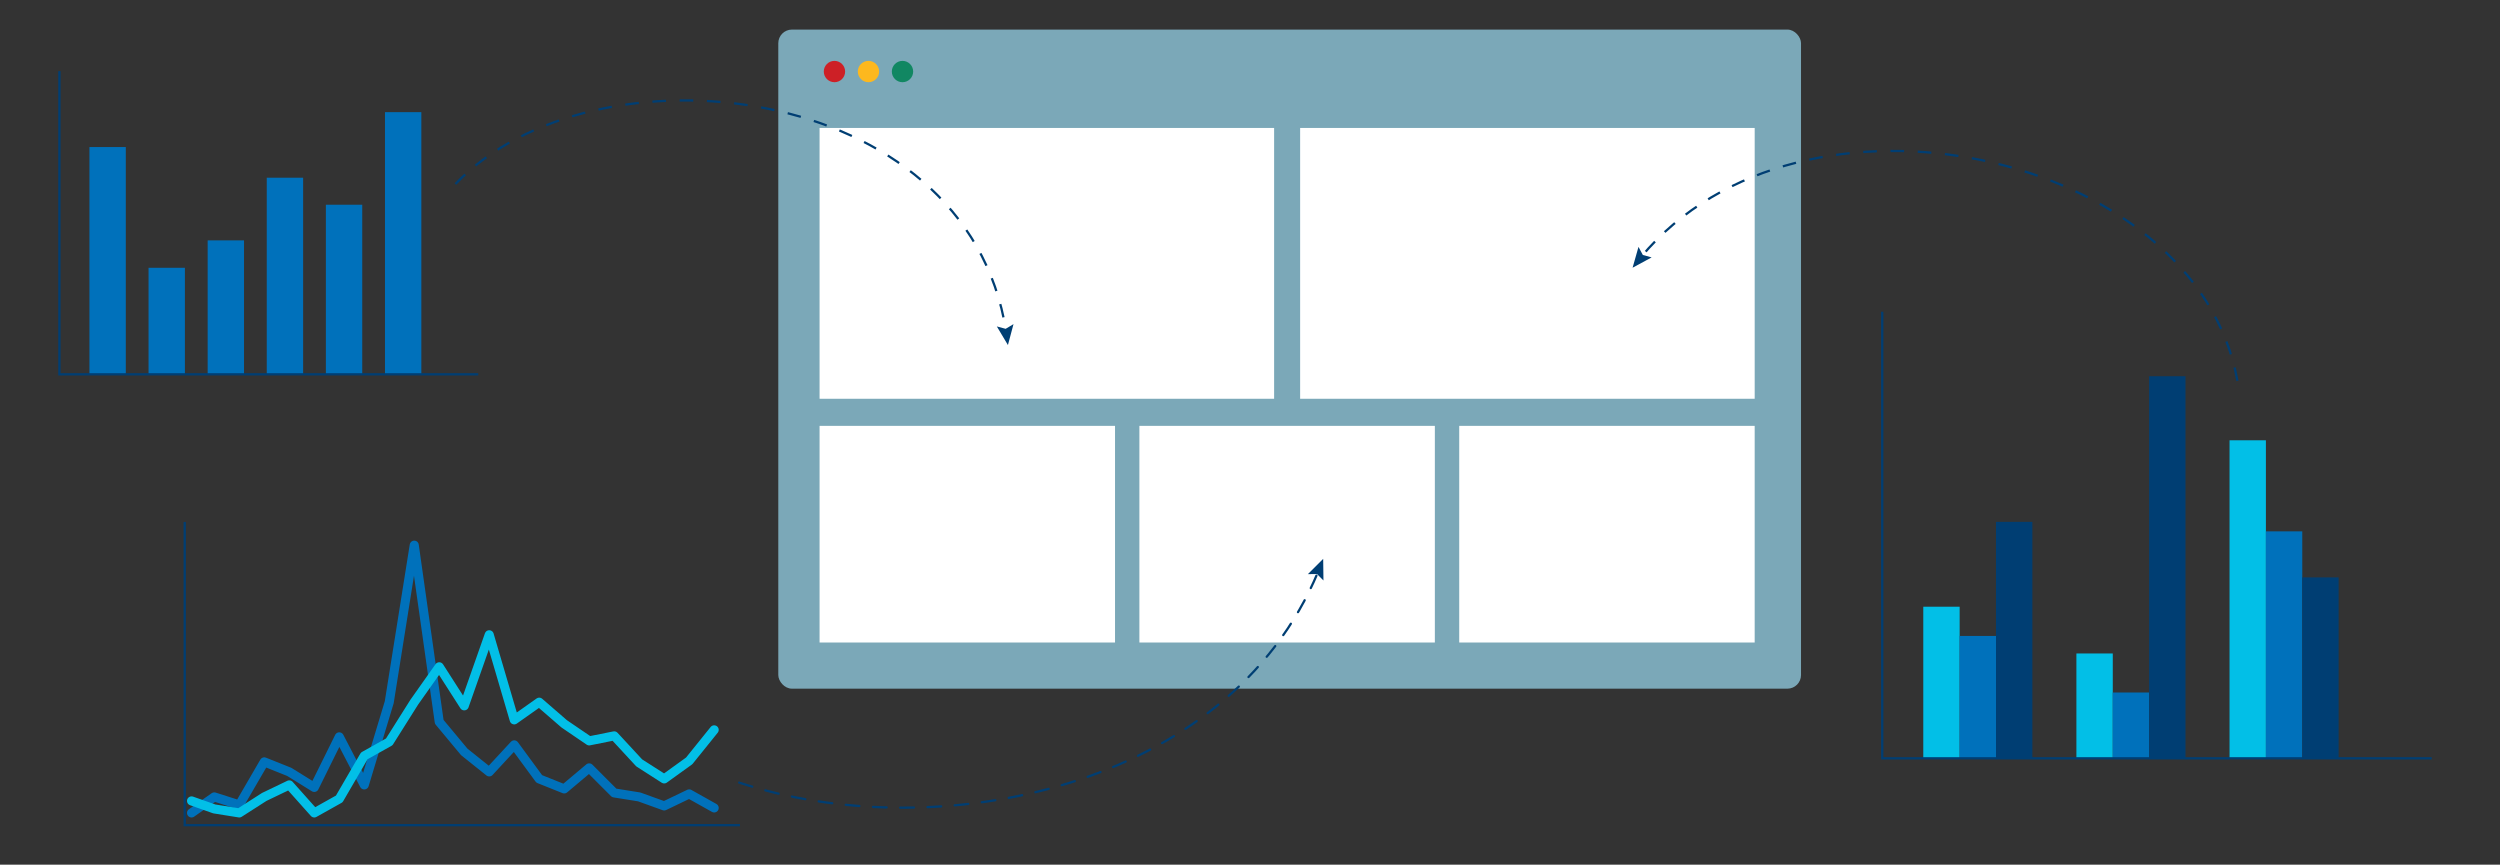 <svg id="Layer_1" data-name="Layer 1" xmlns="http://www.w3.org/2000/svg" viewBox="0 0 1100 380.451"><rect x="0" y="0" width="1100" height="380.451" fill="#333333" stroke="none"/><defs><style>.cls-1{fill:#9bdaf1;opacity:0.7;}.cls-2{fill:#118762;}.cls-3{fill:#fdb81e;}.cls-4{fill:#cd2026;}.cls-5{fill:#fff;}.cls-6{fill:#0071bb;}.cls-7{fill:#02bfe7;}.cls-8{fill:#003e73;}.cls-10,.cls-11,.cls-12,.cls-13,.cls-9{fill:none;}.cls-12,.cls-13,.cls-9{stroke:#003e73;}.cls-13,.cls-9{stroke-miterlimit:10;}.cls-12,.cls-9{stroke-dasharray:6 6;}.cls-10{stroke:#0071bb;}.cls-10,.cls-11,.cls-12{stroke-linecap:round;stroke-linejoin:round;}.cls-10,.cls-11{stroke-width:4px;}.cls-11{stroke:#02bfe7;}</style></defs><rect class="cls-1" x="342.448" y="13.017" width="450" height="290" rx="6" transform="translate(1134.896 316.033) rotate(-180)"/><circle class="cls-2" cx="397.098" cy="31.478" r="4.696"/><circle class="cls-3" cx="382.129" cy="31.478" r="4.696"/><circle class="cls-4" cx="367.161" cy="31.478" r="4.696"/><rect class="cls-5" x="360.61" y="56.301" width="200" height="119.155"/><rect class="cls-5" x="572.06" y="56.301" width="200" height="119.155"/><rect class="cls-5" x="360.61" y="187.381" width="130" height="95.324"/><rect class="cls-5" x="642.06" y="187.381" width="130" height="95.324"/><rect class="cls-5" x="501.335" y="187.381" width="130" height="95.324"/><rect class="cls-6" x="39.352" y="64.706" width="16" height="100"/><rect class="cls-7" x="846.243" y="266.957" width="16" height="66.706"/><rect class="cls-6" x="862.243" y="279.82" width="16" height="53.844"/><rect class="cls-8" x="878.243" y="229.618" width="16" height="104.046"/><rect class="cls-7" x="913.619" y="287.526" width="16" height="46.138"/><rect class="cls-6" x="929.619" y="304.7" width="16" height="28.963"/><rect class="cls-8" x="945.619" y="165.545" width="16" height="168.119"/><rect class="cls-7" x="980.995" y="193.728" width="16" height="139.936"/><rect class="cls-6" x="996.995" y="233.801" width="16" height="99.862"/><rect class="cls-8" x="1012.995" y="254.058" width="16" height="79.605"/><rect class="cls-6" x="65.36" y="117.825" width="16" height="46.881"/><rect class="cls-6" x="91.368" y="105.77" width="16" height="58.936"/><rect class="cls-6" x="117.376" y="78.193" width="16" height="86.513"/><rect class="cls-6" x="169.392" y="49.349" width="16" height="115.357"/><rect class="cls-6" x="143.384" y="90.082" width="16" height="74.624"/><path class="cls-9" d="M200.4,80.971c60.38-63.463,224.773-46.682,242.3,64.925"/><polygon class="cls-8" points="438.608 143.632 442.492 144.679 445.943 142.61 443.486 151.815 438.608 143.632"/><polyline class="cls-10" points="84.28 357.687 94.288 350.641 105.285 354.164 116.283 335.229 127.28 339.632 138.278 346.458 149.275 324.22 160.273 345.357 171.27 308.964 182.268 239.879 193.265 317.614 204.263 330.825 215.26 339.632 226.258 327.742 237.256 342.715 248.253 347.119 259.251 337.871 270.248 348.88 281.246 350.641 292.243 354.605 303.241 349.32 314.238 355.486"/><polyline class="cls-11" points="84.28 352.403 94.288 355.926 105.285 357.687 116.283 350.641 127.28 345.357 138.278 357.687 149.275 351.522 160.273 332.586 171.27 326.421 182.268 308.964 193.265 293.394 204.263 310.568 215.26 279.302 226.258 316.733 237.256 308.964 248.253 318.495 259.251 325.981 270.248 323.779 281.246 335.669 292.243 342.715 303.241 334.788 314.238 321.137"/><path class="cls-12" d="M325.248,344.339c86.213,28.522,214.905,3.22,254.776-92.887"/><polygon class="cls-8" points="582.321 255.418 579.485 252.564 575.462 252.625 582.202 245.891 582.321 255.418"/><path class="cls-9" d="M984.458,167.559c-18.1-100.8-191.818-139.412-262.423-54.451"/><polygon class="cls-8" points="720.934 108.631 722.841 112.174 726.715 113.26 718.338 117.798 720.934 108.631"/><polyline class="cls-13" points="26.141 31.294 26.141 164.706 210.434 164.706"/><polyline class="cls-13" points="828.182 137.16 828.182 333.664 1069.943 333.664"/><polyline class="cls-13" points="81.277 229.669 81.277 363.082 325.587 363.082"/></svg>